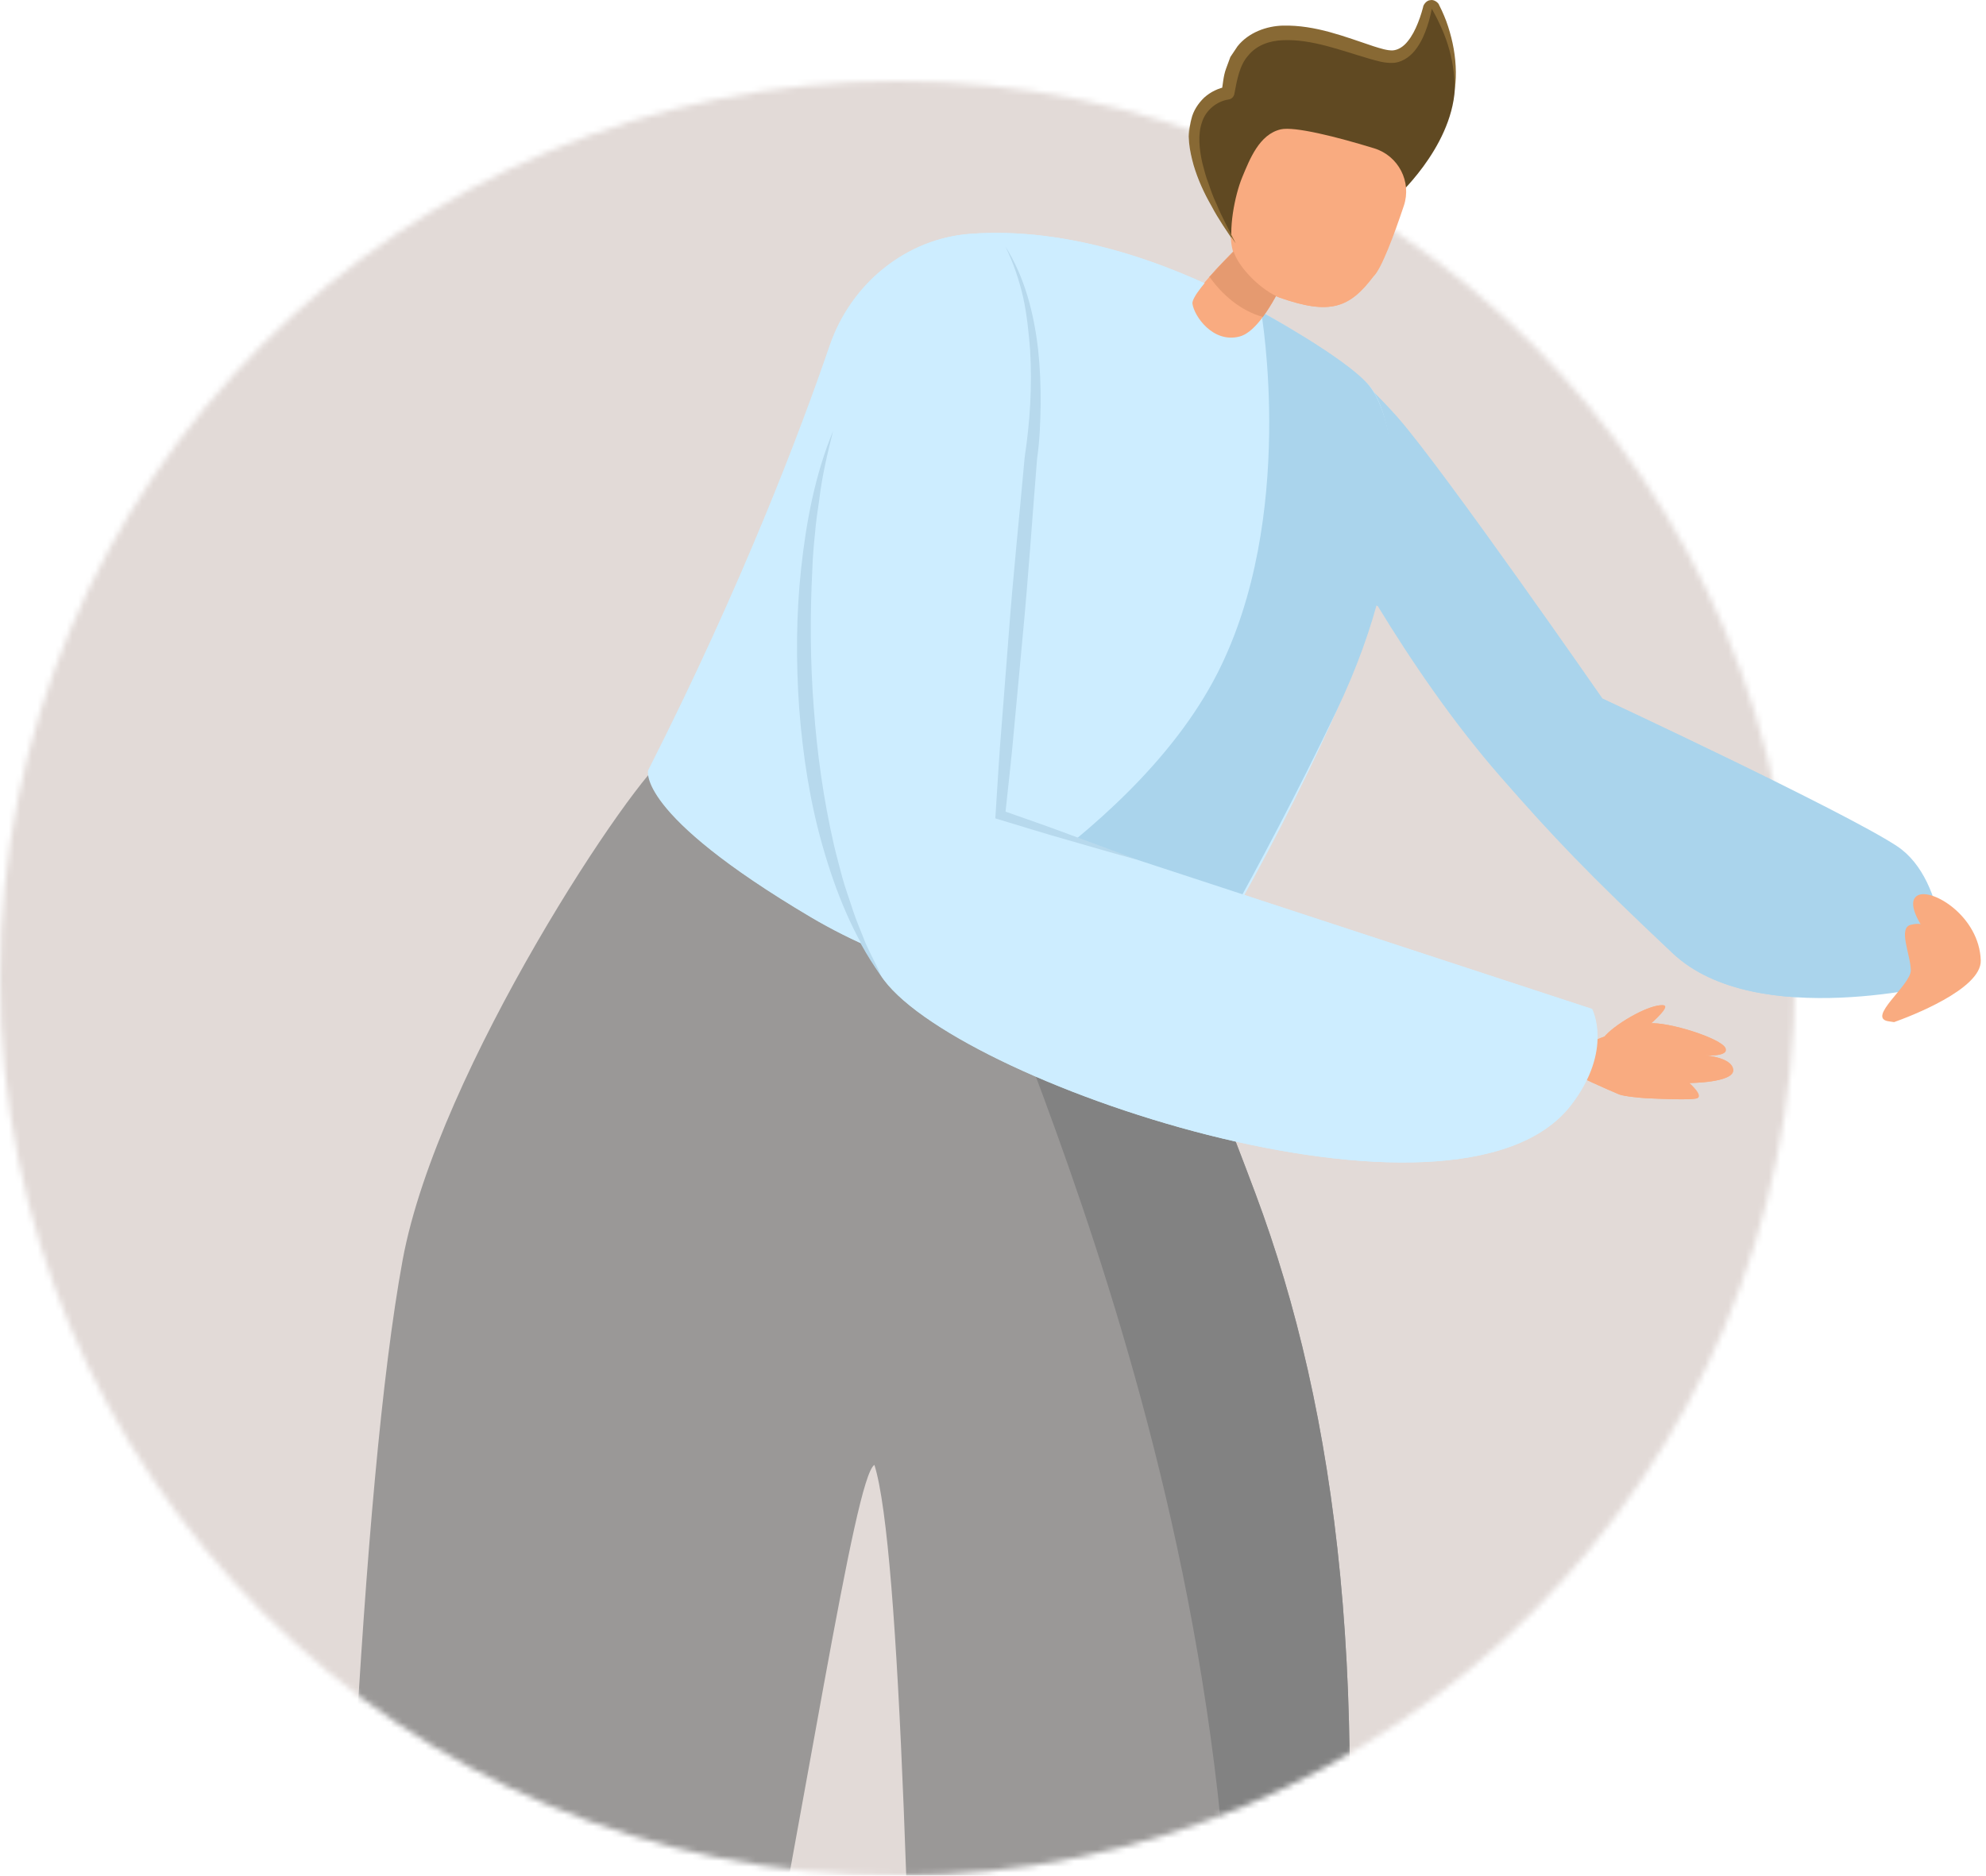 <?xml version="1.0" encoding="UTF-8"?> <svg xmlns="http://www.w3.org/2000/svg" width="343" height="324" viewBox="0 0 343 324" fill="none"> <mask id="mask0" mask-type="alpha" maskUnits="userSpaceOnUse" x="0" y="14" width="310" height="310"> <circle cx="155" cy="169" r="155" fill="#E2DAD7"></circle> </mask> <g mask="url(#mask0)"> <rect y="4" width="340" height="330" fill="#E2DAD7"></rect> <path d="M216.854 206.256C207.44 181.096 199.71 163.108 194.016 160.505C163.679 147.417 120.968 129.309 115.294 130.54C109.861 133.641 75.579 184.815 69.538 217.67C55.073 296.342 54.912 569.845 54.44 597.623C54.415 598.905 55.35 599.985 56.611 600.171L64.703 601.388C65.939 601.574 67.135 600.84 67.512 599.639C72.689 583.249 107.268 472.431 126.296 376.828C139.389 311.073 147.581 255.084 151.019 253.053C160.101 281.807 158.321 549.816 164.016 601.915C164.961 610.605 181.26 603.815 181.265 596.739C181.275 565.678 219.749 463.279 230.158 362.192C237.325 292.592 230.932 243.896 216.854 206.256Z" fill="#9A9897"></path> <path d="M216.854 206.257C207.441 181.097 199.711 163.109 194.016 160.506C186 157.048 177.119 153.243 168.293 149.529C156.512 144.583 208.652 229.693 212.557 339.762C214.13 383.985 204.721 430.37 197.122 473.206C188.09 524.139 180.747 570.911 176.119 593.091C174.098 602.786 170.469 605.927 171.017 605.781C178.345 603.801 181.265 599.393 181.265 596.739C181.275 565.679 219.749 463.28 230.158 362.193C237.325 292.593 230.932 243.896 216.854 206.257Z" fill="#828282"></path> <path d="M327.49 146.137C318.237 140.06 276.658 120.66 276.658 120.66C276.658 120.66 249.367 81.327 241.37 72.185C237.671 67.968 233.118 63.862 233.118 63.862C228.7 59.776 218.316 56.941 202.821 54.74C207.586 66.646 237.948 106.246 237.907 104.617C243.677 114.096 250.9 124.726 259.097 134.115C268.144 144.468 274.205 150.876 288.886 164.688C303.305 178.253 335.869 169.814 335.869 169.814C335.869 169.814 336.738 152.218 327.49 146.137Z" fill="#AAD4EC"></path> <path d="M143.279 59.7C138.233 74.451 128.251 100.878 111.947 133.059C111.947 133.059 109.6 140.427 140.022 158.435C168.695 175.398 203.515 173.865 203.515 173.865C203.515 173.865 218.07 151.183 230.66 122.957C244.17 92.67 241.019 71.677 236.249 66.465C234.314 64.359 201.138 37.993 167.645 40.385C156.407 41.184 146.928 49.045 143.279 59.7Z" fill="#CDEDFF"></path> <path d="M281.839 179.509C281.839 179.509 283.472 178.242 284.98 176.885C286.704 175.342 288.277 173.678 287.116 173.638C285.975 173.593 284.161 174.277 282.361 175.227C278.335 177.353 274.365 180.84 278.029 180.654C280.336 180.539 281.839 179.509 281.839 179.509Z" fill="#F9AB80"></path> <path d="M273.038 181.575C273.265 180.891 273.777 180.343 274.45 180.072C276.747 179.152 282.226 177.036 284.759 176.78C288.016 176.448 297.248 179.378 297.927 181.052C298.611 182.721 293.982 182.263 293.982 182.263C293.982 182.263 299.033 182.52 299.269 184.786C299.505 187.053 291.68 187.083 291.68 187.083C291.68 187.083 294.439 189.48 292.815 189.777C291.544 190.013 287.262 189.843 284.437 189.717C283.583 189.677 280.396 189.39 279.612 189.053C277.235 188.043 272.134 185.832 272.043 185.374C271.958 184.967 272.611 182.881 273.038 181.575Z" fill="#F9AB80"></path> <path d="M156.492 166.144C180.501 174.88 203.515 173.865 203.515 173.865C203.515 173.865 217.331 150.846 230.66 122.957C245.15 92.645 240.843 71.832 236.249 66.465C232.223 61.765 217.713 53.844 217.713 53.844C217.713 53.844 223.93 89.353 210.139 116.347C194.785 146.403 153.582 165.084 156.492 166.144Z" fill="#AAD4EC"></path> <path d="M173.555 42.607C171.53 39.134 159.497 43.34 157.145 46.607C151.215 54.855 149.059 59.554 143.781 74.466C135.634 97.435 136.599 143.915 152.044 168.406C163.463 186.52 251.619 216.515 271.28 190.877C278.593 181.338 274.889 174.287 274.889 174.287L172.676 140.769L177.943 79.11C177.943 79.11 181.637 56.453 173.555 42.607Z" fill="#CDEDFF"></path> <path d="M143.782 74.466C142.797 78.386 141.872 82.281 141.405 86.272C141.108 88.252 140.811 90.233 140.656 92.228C140.445 94.218 140.274 96.213 140.208 98.214C139.796 106.2 139.831 114.211 140.445 122.177C141.018 130.149 142.133 138.08 143.912 145.865C144.36 147.815 144.908 149.73 145.405 151.67C145.943 153.595 146.647 155.465 147.25 157.374C147.883 159.269 148.697 161.099 149.416 162.978C150.25 164.798 151.185 166.572 152.045 168.406C147.34 161.812 144.264 154.143 142.033 146.352C139.776 138.532 138.56 130.455 137.932 122.369C137.369 114.272 137.399 106.125 138.283 98.058C139.163 90.011 140.691 81.945 143.782 74.466Z" fill="#B7D9ED"></path> <path d="M196.232 148.493C192.237 147.418 188.271 146.247 184.301 145.106C180.315 143.99 176.38 142.744 172.419 141.553L171.806 141.371L171.851 140.698C172.188 135.551 172.464 130.4 172.902 125.258L174.103 109.833C174.862 99.55 175.957 89.292 176.872 79.014L176.877 78.979L176.882 78.934C177.797 72.908 178.184 66.676 177.817 60.529C177.581 57.458 177.264 54.387 176.616 51.361C175.912 48.356 174.932 45.411 173.555 42.606C176.907 47.909 178.486 54.186 179.199 60.408C179.536 63.539 179.657 66.686 179.636 69.832C179.586 72.983 179.476 76.109 179.013 79.281L179.023 79.2C178.179 89.478 177.511 99.772 176.52 110.04L175.088 125.444C174.646 130.586 174.043 135.707 173.505 140.839L172.932 139.979C176.827 141.366 180.742 142.693 184.612 144.156C188.487 145.593 192.377 146.991 196.232 148.493Z" fill="#B7D9ED"></path> <path d="M216.245 40.28C216.245 40.28 205.565 50.331 205.851 52.462C206.148 54.599 209.38 59.333 213.994 58.132C218.607 56.936 223.166 44.939 223.166 44.939L216.245 40.28Z" fill="#F9AB80"></path> <path d="M208.842 47.869C210.797 50.669 214.049 53.679 218.01 54.74C219.573 52.644 220.925 50.015 221.859 48L213.843 42.607C212.35 44.085 210.43 46.05 208.842 47.869Z" fill="#E59A70"></path> <path d="M240.757 34.349C240.757 34.349 250.537 25.764 251.175 15.371C251.562 8.988 249.185 3.665 247.783 1.122C247.456 0.539 246.602 0.675 246.456 1.323C245.777 4.324 243.968 9.978 239.993 9.807C234.585 9.576 213.802 -2.748 211.978 16.069C211.978 16.069 198.016 17.592 213.325 42.053L240.757 34.349Z" fill="#604922"></path> <path d="M237.133 47.739C238.485 46.477 240.682 40.556 242.36 35.551C243.753 31.394 241.436 26.916 237.244 25.624C230.755 23.629 223.453 21.8 221.096 22.347C217.401 23.212 215.753 27.474 214.451 30.615C213.154 33.746 211.963 39.828 212.888 43.21C213.732 46.301 218.03 50.372 220.95 51.403C229.71 54.493 233.027 53.167 237.133 47.739Z" fill="#F9AB80"></path> <path d="M251.175 15.371C251.129 12.747 250.727 10.164 249.953 7.701C249.561 6.47 249.089 5.273 248.531 4.117C248.27 3.534 247.983 2.962 247.677 2.399L247.214 1.564L247.169 1.494L247.179 1.605L246.963 2.59C246.807 3.243 246.626 3.901 246.405 4.55C245.978 5.841 245.435 7.128 244.575 8.319C243.766 9.485 242.424 10.651 240.71 10.852C239.012 10.968 237.705 10.49 236.423 10.149C231.377 8.671 226.447 6.746 221.567 6.942C219.174 7.007 216.943 7.817 215.52 9.551C213.982 11.234 213.55 13.787 213.098 16.18L213.088 16.24C212.987 16.748 212.58 17.115 212.098 17.185C210.087 17.482 208.152 19.004 207.494 21.125C206.75 23.256 207.037 25.779 207.559 28.152C207.871 29.353 208.167 30.549 208.635 31.715C209.032 32.906 209.459 34.087 210.002 35.228C210.957 37.565 212.213 39.767 213.324 42.053C211.897 39.958 210.434 37.862 209.243 35.595C207.966 33.379 206.891 31.026 206.147 28.524C205.463 26.036 204.916 23.327 205.67 20.557C205.981 19.17 206.825 17.878 207.876 16.863C209.002 15.863 210.278 15.235 211.851 14.949L210.856 15.959C211.128 14.602 211.158 13.21 211.655 11.863L212.399 9.847L213.636 7.998C215.54 5.595 218.662 4.499 221.451 4.424C227.135 4.293 232.207 6.364 237.087 7.978C238.303 8.365 239.545 8.756 240.474 8.706C241.394 8.626 242.309 8.053 243.033 7.133C243.766 6.243 244.334 5.123 244.797 3.962C245.033 3.379 245.234 2.781 245.42 2.172L245.681 1.258C245.701 0.836 246.284 0.046 246.938 0.026C247.576 -0.135 248.355 0.479 248.46 0.881L248.903 1.785C249.179 2.394 249.451 3.012 249.682 3.64C250.139 4.897 250.506 6.178 250.788 7.485C251.341 10.083 251.506 12.767 251.175 15.371Z" fill="#886934"></path> </g> <path d="M327.585 146.137C318.332 140.06 276.753 120.66 276.753 120.66C276.753 120.66 249.462 81.327 241.465 72.185C237.766 67.968 233.213 63.862 233.213 63.862C228.795 59.776 218.411 56.941 202.916 54.74C207.681 66.646 238.043 106.246 238.002 104.617C243.772 114.096 250.995 124.726 259.192 134.115C268.239 144.468 274.3 150.876 288.981 164.688C303.4 178.253 335.964 169.814 335.964 169.814C335.964 169.814 336.833 152.218 327.585 146.137Z" fill="#AAD4EC"></path> <path d="M143.374 59.7C138.328 74.451 128.346 100.878 112.042 133.059C112.042 133.059 109.695 140.427 140.117 158.435C168.79 175.398 203.61 173.865 203.61 173.865C203.61 173.865 218.165 151.183 230.755 122.957C244.265 92.67 241.114 71.677 236.344 66.465C234.409 64.359 201.233 37.993 167.74 40.385C156.502 41.184 147.023 49.045 143.374 59.7Z" fill="#CDEDFF"></path> <path d="M326.232 176.433L327.131 176.564C329.74 175.634 342.244 170.894 342.094 165.914C341.852 158.259 333.67 153.364 331.217 154.671C329.011 155.847 332.042 160.164 332.042 160.164C332.042 160.164 332.333 159.214 330.036 159.747C327.739 160.28 329.981 164.939 330.016 167.608C330.046 170.166 322.206 175.9 326.232 176.433Z" fill="#F9AB80"></path> <path d="M281.934 179.509C281.934 179.509 283.567 178.242 285.075 176.885C286.799 175.342 288.372 173.678 287.211 173.638C286.07 173.593 284.256 174.277 282.456 175.227C278.43 177.353 274.46 180.84 278.124 180.654C280.431 180.539 281.934 179.509 281.934 179.509Z" fill="#F9AB80"></path> <path d="M273.133 181.575C273.36 180.891 273.872 180.343 274.545 180.072C276.842 179.152 282.321 177.036 284.854 176.78C288.111 176.448 297.343 179.378 298.022 181.052C298.705 182.721 294.077 182.263 294.077 182.263C294.077 182.263 299.128 182.52 299.364 184.786C299.6 187.053 291.775 187.083 291.775 187.083C291.775 187.083 294.534 189.48 292.91 189.777C291.639 190.013 287.357 189.843 284.532 189.717C283.678 189.677 280.491 189.39 279.707 189.053C277.33 188.043 272.229 185.832 272.138 185.374C272.053 184.967 272.706 182.881 273.133 181.575Z" fill="#F9AB80"></path> <path d="M156.587 166.144C180.596 174.88 203.61 173.865 203.61 173.865C203.61 173.865 217.426 150.846 230.755 122.957C245.245 92.645 240.938 71.832 236.344 66.465C232.318 61.765 217.808 53.844 217.808 53.844C217.808 53.844 224.025 89.353 210.234 116.347C194.88 146.403 153.677 165.084 156.587 166.144Z" fill="#AAD4EC"></path> <path d="M173.65 42.607C171.625 39.134 159.592 43.34 157.24 46.607C151.31 54.855 149.154 59.554 143.876 74.466C135.729 97.435 136.694 143.915 152.139 168.406C163.558 186.52 251.714 216.515 271.375 190.877C278.688 181.338 274.984 174.287 274.984 174.287L172.77 140.769L178.038 79.11C178.038 79.11 181.732 56.453 173.65 42.607Z" fill="#CDEDFF"></path> <path d="M143.877 74.466C142.892 78.386 141.967 82.281 141.5 86.272C141.203 88.252 140.906 90.233 140.751 92.228C140.539 94.218 140.369 96.213 140.303 98.214C139.891 106.2 139.926 114.211 140.54 122.177C141.112 130.149 142.228 138.08 144.007 145.865C144.455 147.815 145.003 149.73 145.5 151.67C146.038 153.595 146.742 155.465 147.345 157.374C147.978 159.269 148.792 161.099 149.511 162.978C150.345 164.798 151.28 166.572 152.139 168.406C147.435 161.812 144.359 154.143 142.128 146.352C139.871 138.532 138.655 130.455 138.027 122.369C137.464 114.272 137.494 106.125 138.378 98.058C139.258 90.011 140.786 81.945 143.877 74.466Z" fill="#B7D9ED"></path> <path d="M196.327 148.493C192.331 147.418 188.366 146.247 184.396 145.106C180.41 143.99 176.475 142.744 172.514 141.553L171.901 141.371L171.946 140.698C172.283 135.551 172.559 130.4 172.997 125.258L174.198 109.833C174.957 99.55 176.052 89.292 176.967 79.014L176.972 78.979L176.977 78.934C177.892 72.908 178.279 66.676 177.912 60.529C177.676 57.458 177.359 54.387 176.711 51.361C176.007 48.356 175.027 45.411 173.65 42.606C177.002 47.909 178.581 54.186 179.294 60.408C179.631 63.539 179.751 66.686 179.731 69.832C179.681 72.983 179.571 76.109 179.108 79.281L179.118 79.2C178.274 89.478 177.606 99.772 176.615 110.04L175.183 125.444C174.741 130.586 174.138 135.707 173.6 140.839L173.027 139.979C176.922 141.366 180.837 142.693 184.707 144.156C188.582 145.593 192.472 146.991 196.327 148.493Z" fill="#B7D9ED"></path> <path d="M216.34 40.28C216.34 40.28 205.66 50.331 205.946 52.462C206.243 54.599 209.475 59.333 214.088 58.132C218.702 56.936 223.261 44.939 223.261 44.939L216.34 40.28Z" fill="#F9AB80"></path> <path d="M208.937 47.869C210.892 50.669 214.144 53.679 218.104 54.74C219.668 52.644 221.02 50.015 221.954 48L213.938 42.607C212.445 44.085 210.525 46.05 208.937 47.869Z" fill="#E59A70"></path> <path d="M240.852 34.349C240.852 34.349 250.632 25.764 251.27 15.371C251.657 8.988 249.28 3.665 247.878 1.122C247.551 0.539 246.697 0.675 246.551 1.323C245.872 4.324 244.063 9.978 240.088 9.807C234.68 9.576 213.897 -2.748 212.073 16.069C212.073 16.069 198.111 17.592 213.42 42.053L240.852 34.349Z" fill="#604922"></path> <path d="M237.228 47.739C238.58 46.477 240.777 40.556 242.455 35.551C243.848 31.394 241.531 26.916 237.339 25.624C230.85 23.629 223.548 21.8 221.191 22.347C217.496 23.212 215.848 27.474 214.546 30.615C213.249 33.746 212.058 39.828 212.983 43.21C213.827 46.301 218.125 50.372 221.045 51.403C229.805 54.493 233.122 53.167 237.228 47.739Z" fill="#F9AB80"></path> <path d="M251.269 15.371C251.224 12.747 250.822 10.164 250.048 7.701C249.656 6.47 249.184 5.273 248.626 4.117C248.364 3.534 248.078 2.962 247.771 2.399L247.309 1.564L247.264 1.494L247.274 1.605L247.057 2.59C246.902 3.243 246.721 3.901 246.5 4.55C246.072 5.841 245.53 7.128 244.67 8.319C243.861 9.485 242.519 10.651 240.805 10.852C239.106 10.968 237.8 10.49 236.518 10.149C231.472 8.671 226.542 6.746 221.661 6.942C219.269 7.007 217.037 7.817 215.615 9.551C214.077 11.234 213.645 13.787 213.193 16.18L213.183 16.24C213.082 16.748 212.675 17.115 212.193 17.185C210.182 17.482 208.247 19.004 207.589 21.125C206.845 23.256 207.131 25.779 207.654 28.152C207.966 29.353 208.262 30.549 208.73 31.715C209.127 32.906 209.554 34.087 210.096 35.228C211.051 37.565 212.308 39.767 213.419 42.053C211.991 39.958 210.529 37.862 209.338 35.595C208.061 33.379 206.985 31.026 206.242 28.524C205.558 26.036 205.01 23.327 205.764 20.557C206.076 19.17 206.92 17.878 207.971 16.863C209.096 15.863 210.373 15.235 211.946 14.949L210.951 15.959C211.222 14.602 211.252 13.21 211.75 11.863L212.494 9.847L213.73 7.998C215.635 5.595 218.756 4.499 221.546 4.424C227.23 4.293 232.301 6.364 237.181 7.978C238.398 8.365 239.639 8.756 240.569 8.706C241.489 8.626 242.404 8.053 243.127 7.133C243.861 6.243 244.429 5.123 244.891 3.962C245.127 3.379 245.329 2.781 245.515 2.172L245.776 1.258C245.796 0.836 246.379 0.046 247.032 0.026C247.671 -0.135 248.45 0.479 248.555 0.881L248.998 1.785C249.274 2.394 249.545 3.012 249.777 3.64C250.234 4.897 250.601 6.178 250.882 7.485C251.435 10.083 251.601 12.767 251.269 15.371Z" fill="#886934"></path> </svg> 